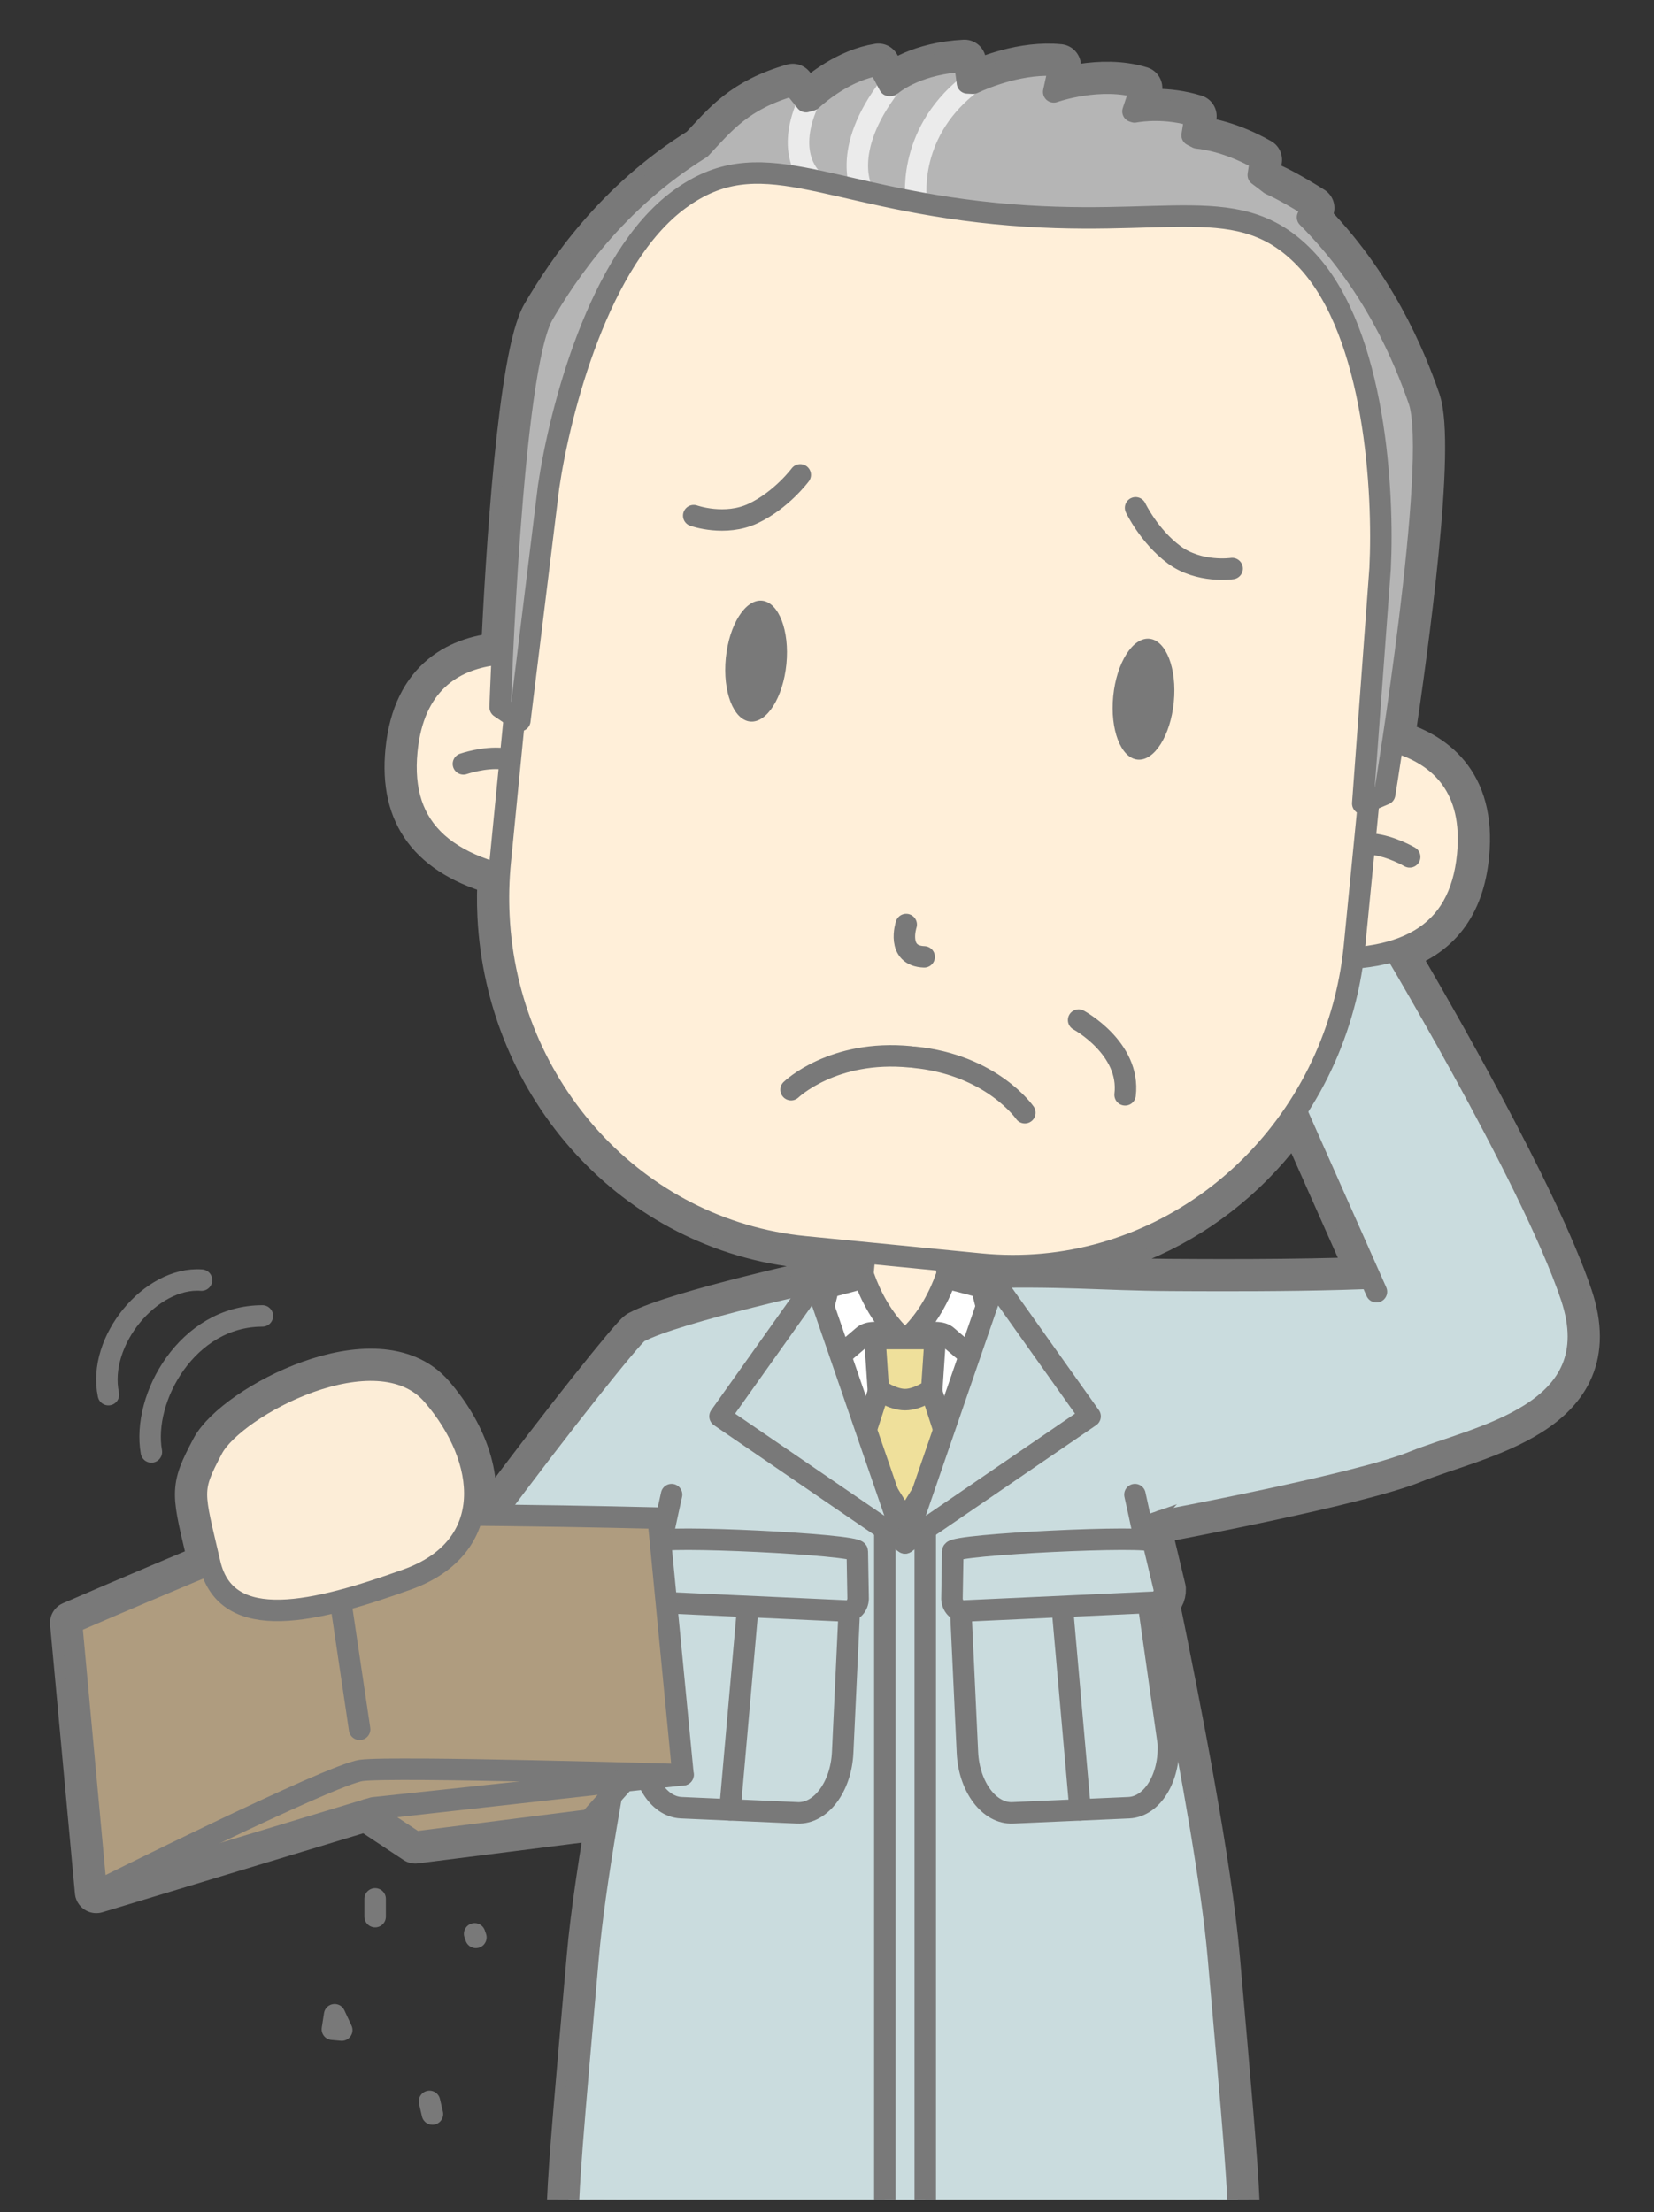 <?xml version="1.0" encoding="UTF-8"?>
<!DOCTYPE svg PUBLIC "-//W3C//DTD SVG 1.1//EN" "http://www.w3.org/Graphics/SVG/1.1/DTD/svg11.dtd">
<svg version="1.1" xmlns="http://www.w3.org/2000/svg" xmlns:xlink="http://www.w3.org/1999/xlink" x="0" y="0" width="308" height="412" viewBox="0, 0, 308, 412">
  <rect x="0" y="0" width="308" height="412" fill="#333333" stroke="none"/>
  <defs>
    <clipPath id="Clip_1">
      <path d="M305.6,2.362 L305.6,409.662 L2.4,409.662 L2.4,2.362 L305.6,2.362 z"/>
    </clipPath>
  </defs>
  <g id="Layer_1">
    <g clip-path="url(#Clip_1)">
      <path d="M217.846,238.46 C205.241,238.386 198.07,237.494 182.037,237.948 C181.878,237.912 181.78,237.891 181.78,237.891 L176.404,237.45 L176.154,234.798 L182.581,235.43 C206.47,237.779 228.607,226.085 241.346,206.881 L255.194,238.063 C241.441,238.641 222.551,238.489 217.846,238.46 M114.28,331.934 L95.97,333.981 C96.003,333.945 96.038,333.907 96.073,333.869 L114.281,331.923 z M68.277,337.076 L69.489,336.71 L73.413,336.291 C73.497,336.354 73.583,336.412 73.668,336.474 z M292.571,241.461 C286.256,222.694 266.089,187.818 259.729,177.025 C267.904,174.463 272.384,168.693 273.31,159.275 C274.665,145.491 266.816,140.116 259.381,138.071 C262.084,120.067 267.144,82.916 264.227,74.552 C261.453,66.602 255.77,52.774 243.48,40.473 L244.488,38.732 C240.614,36.299 238.093,34.992 236.51,34.283 C235.79,33.717 235.064,33.155 234.309,32.604 L234.733,29.77 C229.257,26.655 224.854,25.883 222.95,25.692 C222.628,25.53 222.323,25.359 221.994,25.2 L222.562,21.636 C217.203,19.973 212.541,20.621 211.272,20.851 C211.172,20.818 211.078,20.781 210.978,20.747 L212.443,16.373 C204.959,14.051 196.383,17.059 196.228,17.115 C196.224,17.114 196.219,17.113 196.219,17.113 L197.286,12.215 C190.508,11.549 183.678,14.34 181.206,15.488 C180.858,15.472 180.504,15.451 180.157,15.439 L179.603,11.386 C171.276,11.814 166.871,15.075 165.899,15.885 C165.803,15.895 165.707,15.907 165.612,15.916 L163.575,12.102 C157.768,13.021 152.864,17.038 151.104,18.639 C150.766,18.733 150.426,18.826 150.092,18.924 L147.64,15.872 C138.242,18.583 134.903,22.893 130.466,27.63 C114.565,37.479 105.657,50.884 101.164,58.523 C96.674,66.159 94.402,103.584 93.548,121.77 C85.858,122.327 77.113,126.073 75.758,139.856 C74.572,151.924 80.242,159.276 92.964,162.819 C92.796,165.424 92.774,168.005 92.897,170.553 C94.442,202.449 118.284,229.11 149.919,232.22 L161.054,233.315 L160.656,237.512 L156.039,237.891 C156.039,237.891 155.648,237.976 154.97,238.127 L155.034,237.985 C155.034,237.985 125.906,244.308 118.912,248.102 C117.808,248.701 104.861,264.838 91.975,282.206 C90.624,282.194 89.275,282.182 87.933,282.172 C89.656,275.157 86.564,266.76 80.569,259.825 C70.224,247.851 43.706,261.937 39.558,269.808 C35.406,277.686 35.923,277.623 39.074,291.189 C39.084,291.235 39.099,291.276 39.11,291.321 C26.451,296.569 13.314,302.27 13.314,302.27 L17.937,352.315 L68.274,337.078 L77.341,343.079 L109.775,338.974 L113.835,334.441 C111.867,345.673 110.225,356.442 109.533,364.367 C105.238,413.535 104.644,417.872 107.63,422.104 L109.291,437.034 L110.867,437.034 L136.908,663.034 L159.075,663.367 L166.498,458.333 L167.905,456.778 L169.311,458.333 L176.735,663.367 L198.902,663.034 L224.943,437.034 L227.108,437.034 L228.769,422.104 C231.755,417.872 231.161,413.535 226.867,364.367 C225.398,347.552 219.656,317.951 215.585,298.25 C216.353,297.901 216.877,297.001 216.828,295.962 L214.713,287.131 C214.706,286.973 214.142,286.862 213.173,286.789 C212.999,285.977 212.836,285.217 212.683,284.508 C213.784,284.131 214.962,283.728 216.21,283.3 L216.209,283.3 C216.209,283.3 252.749,276.49 263.203,272.24 C274.994,267.447 299.974,263.46 292.571,241.461 M129.773,670.103 C123.132,676.339 127.228,678.338 127.228,678.338 L159.075,678.338 L159.075,664.255 C159.075,664.255 138.118,662.265 129.773,670.103 M206.036,670.103 C197.691,662.265 176.735,664.255 176.735,664.255 L176.735,678.338 L208.581,678.338 C208.581,678.338 212.677,676.339 206.036,670.103" fill="#797979"/>
      <path d="M217.846,238.46 C205.241,238.386 198.07,237.494 182.037,237.948 C181.878,237.912 181.78,237.891 181.78,237.891 L176.404,237.45 L176.154,234.798 L182.581,235.43 C206.47,237.779 228.607,226.085 241.346,206.881 L255.194,238.063 C241.441,238.641 222.551,238.489 217.846,238.46 z M114.28,331.934 L95.97,333.981 C96.003,333.945 96.038,333.907 96.073,333.869 L114.281,331.923 L114.28,331.934 z M68.277,337.076 L69.489,336.71 L73.413,336.291 C73.497,336.354 73.583,336.412 73.668,336.474 L68.277,337.076 z M292.571,241.461 C286.256,222.694 266.089,187.818 259.729,177.025 C267.904,174.463 272.384,168.693 273.31,159.275 C274.665,145.491 266.816,140.116 259.381,138.071 C262.084,120.067 267.144,82.916 264.227,74.552 C261.453,66.602 255.77,52.774 243.48,40.473 L244.488,38.732 C240.614,36.299 238.093,34.992 236.51,34.283 C235.79,33.717 235.064,33.155 234.309,32.604 L234.733,29.77 C229.257,26.655 224.854,25.883 222.95,25.692 C222.628,25.53 222.323,25.359 221.994,25.2 L222.562,21.636 C217.203,19.973 212.541,20.621 211.272,20.851 C211.172,20.818 211.078,20.781 210.978,20.747 L212.443,16.373 C204.959,14.051 196.383,17.059 196.228,17.115 C196.224,17.114 196.219,17.113 196.219,17.113 L197.286,12.215 C190.508,11.549 183.678,14.34 181.206,15.488 C180.858,15.472 180.504,15.451 180.157,15.439 L179.603,11.386 C171.276,11.814 166.871,15.075 165.899,15.885 C165.803,15.895 165.707,15.907 165.612,15.916 L163.575,12.102 C157.768,13.021 152.864,17.038 151.104,18.639 C150.766,18.733 150.426,18.826 150.092,18.924 L147.64,15.872 C138.242,18.583 134.903,22.893 130.466,27.63 C114.565,37.479 105.657,50.884 101.164,58.523 C96.674,66.159 94.402,103.584 93.548,121.77 C85.858,122.327 77.113,126.073 75.758,139.856 C74.572,151.924 80.242,159.276 92.964,162.819 C92.796,165.424 92.774,168.005 92.897,170.553 C94.442,202.449 118.284,229.11 149.919,232.22 L161.054,233.315 L160.656,237.512 L156.039,237.891 C156.039,237.891 155.648,237.976 154.97,238.127 L155.034,237.985 C155.034,237.985 125.906,244.308 118.912,248.102 C117.808,248.701 104.861,264.838 91.975,282.206 C90.624,282.194 89.275,282.182 87.933,282.172 C89.656,275.157 86.564,266.76 80.569,259.825 C70.224,247.851 43.706,261.937 39.558,269.808 C35.406,277.686 35.923,277.623 39.074,291.189 C39.084,291.235 39.099,291.276 39.11,291.321 C26.451,296.569 13.314,302.27 13.314,302.27 L17.937,352.315 L68.274,337.078 L77.341,343.079 L109.775,338.974 L113.835,334.441 C111.867,345.673 110.225,356.442 109.533,364.367 C105.238,413.535 104.644,417.872 107.63,422.104 L109.291,437.034 L110.867,437.034 L136.908,663.034 L159.075,663.367 L166.498,458.333 L167.905,456.778 L169.311,458.333 L176.735,663.367 L198.902,663.034 L224.943,437.034 L227.108,437.034 L228.769,422.104 C231.755,417.872 231.161,413.535 226.867,364.367 C225.398,347.552 219.656,317.951 215.585,298.25 C216.353,297.901 216.877,297.001 216.828,295.962 L214.713,287.131 C214.706,286.973 214.142,286.862 213.173,286.789 C212.999,285.977 212.836,285.217 212.683,284.508 C213.784,284.131 214.962,283.728 216.21,283.3 L216.209,283.3 C216.209,283.3 252.749,276.49 263.203,272.24 C274.994,267.447 299.974,263.46 292.571,241.461 z M129.773,670.103 C123.132,676.339 127.228,678.338 127.228,678.338 L159.075,678.338 L159.075,664.255 C159.075,664.255 138.118,662.265 129.773,670.103 z M206.036,670.103 C197.691,662.265 176.735,664.255 176.735,664.255 L176.735,678.338 L208.581,678.338 C208.581,678.338 212.677,676.339 206.036,670.103 z" fill-opacity="0" stroke="#797979" stroke-width="8" stroke-linecap="round" stroke-linejoin="round"/>
      <path d="M212.572,391.367 L167.905,391.742 L123.238,391.367 L109.108,421.771 L136.908,663.034 L159.075,663.367 L166.498,458.333 L167.905,456.778 L169.311,458.333 L176.735,663.367 L198.902,663.034 L226.701,421.771 z" fill="#797979"/>
      <path d="M212.572,391.367 L167.905,391.742 L123.238,391.367 L109.108,421.771 L136.908,663.034 L159.075,663.367 L166.498,458.333 L167.905,456.778 L169.311,458.333 L176.735,663.367 L198.902,663.034 L226.701,421.771 L212.572,391.367 z" fill-opacity="0" stroke="#797979" stroke-width="4" stroke-linecap="round" stroke-linejoin="round"/>
      <path d="M217.903,248.008 C211.784,244.689 188.716,239.432 183.044,238.17 C182.235,237.99 181.78,237.891 181.78,237.891 L169.285,236.867 L168.909,236.896 L168.534,236.867 L156.039,237.891 C156.039,237.891 155.584,237.99 154.775,238.17 C149.103,239.432 126.035,244.689 119.916,248.008 L134.45,291.266 L203.369,291.266 z" fill="#CADCDE"/>
      <path d="M217.903,248.008 C211.784,244.689 188.716,239.432 183.044,238.17 C182.235,237.99 181.78,237.891 181.78,237.891 L169.285,236.867 L168.909,236.896 L168.534,236.867 L156.039,237.891 C156.039,237.891 155.584,237.99 154.775,238.17 C149.103,239.432 126.035,244.689 119.916,248.008 L134.45,291.266 L203.369,291.266 L217.903,248.008 z" fill-opacity="0" stroke="#797979" stroke-width="4" stroke-linecap="round" stroke-linejoin="round"/>
      <path d="M155.034,237.985 C155.034,237.985 125.906,244.308 118.912,248.102 C116.662,249.323 65.352,314.913 65.352,324.247 C65.352,333.581 83.824,345.461 90.156,339.794 C104.076,327.338 132.63,287.545 132.63,287.545" fill="#CADCDE"/>
      <path d="M155.034,237.985 C155.034,237.985 125.906,244.308 118.912,248.102 C116.662,249.323 65.352,314.913 65.352,324.247 C65.352,333.581 83.824,345.461 90.156,339.794 C104.076,327.338 132.63,287.545 132.63,287.545" fill-opacity="0" stroke="#797979" stroke-width="4" stroke-linecap="round" stroke-linejoin="round"/>
      <path d="M180.775,237.985 C197.705,237.448 204.913,238.384 217.846,238.46 C224.436,238.499 258.855,238.785 268.008,236.96 C277.162,235.134 277.607,254.27 275.625,261.324 C275.031,263.443 203.763,287.545 203.763,287.545" fill="#CADCDE"/>
      <path d="M180.775,237.985 C197.705,237.448 204.913,238.384 217.846,238.46 C224.436,238.499 258.855,238.785 268.008,236.96 C277.162,235.134 277.607,254.27 275.625,261.324 C275.031,263.443 203.763,287.545 203.763,287.545" fill-opacity="0" stroke="#797979" stroke-width="4" stroke-linecap="round" stroke-linejoin="round"/>
      <path d="M186.123,240.611 L168.534,235.992 L150.943,240.611 L168.7,323.445 z" fill="#FFFFFF"/>
      <path d="M186.123,240.611 L168.534,235.992 L150.943,240.611 L168.7,323.445 L186.123,240.611 z" fill-opacity="0" stroke="#797979" stroke-width="4" stroke-linecap="round" stroke-linejoin="round"/>
      <path d="M176.492,238.375 L175.023,222.859 L168.534,218.639 L162.043,222.859 L160.575,238.375 C160.575,238.375 166.243,249.626 168.534,249.626 C170.825,249.626 176.492,238.375 176.492,238.375" fill="#FFEFD9"/>
      <path d="M176.492,238.375 L175.023,222.859 L168.534,218.639 L162.043,222.859 L160.575,238.375 C160.575,238.375 166.243,249.626 168.534,249.626 C170.825,249.626 176.492,238.375 176.492,238.375 z" fill-opacity="0" stroke="#797979" stroke-width="4" stroke-linecap="round" stroke-linejoin="round"/>
      <path d="M160.931,237.988 L154.285,239.733 L153.13,244.335 L155.524,253.257 C155.524,253.257 160.06,249.439 160.674,248.88 C162.77,246.972 168.534,249.626 168.534,249.626 C164.159,245.83 161.901,240.74 160.931,237.988" fill="#FFFFFF"/>
      <path d="M160.931,237.988 L154.285,239.733 L153.13,244.335 L155.524,253.257 C155.524,253.257 160.06,249.439 160.674,248.88 C162.77,246.972 168.534,249.626 168.534,249.626 C164.159,245.83 161.901,240.74 160.931,237.988 z" fill-opacity="0" stroke="#797979" stroke-width="4" stroke-linecap="round" stroke-linejoin="round"/>
      <path d="M176.136,237.988 L182.782,239.733 L183.936,244.335 L181.542,253.257 C181.542,253.257 177.006,249.439 176.393,248.88 C174.297,246.972 168.534,249.626 168.534,249.626 C172.908,245.83 175.164,240.74 176.136,237.988" fill="#FFFFFF"/>
      <path d="M176.136,237.988 L182.782,239.733 L183.936,244.335 L181.542,253.257 C181.542,253.257 177.006,249.439 176.393,248.88 C174.297,246.972 168.534,249.626 168.534,249.626 C172.908,245.83 175.164,240.74 176.136,237.988 z" fill-opacity="0" stroke="#797979" stroke-width="4" stroke-linecap="round" stroke-linejoin="round"/>
      <path d="M125.056,278.367 L125.047,278.418 C124.651,280.167 111.836,337.995 109.533,364.367 C104.013,427.553 104.606,416.701 111.053,426.733 C120.071,440.762 150.748,429.804 167.905,429.767 L168.494,429.767 C185.651,429.804 216.328,440.762 225.346,426.733 C231.793,416.701 232.386,427.553 226.867,364.367 C224.563,337.995 211.748,280.167 211.352,278.418 L211.344,278.367" fill="#CADCDE"/>
      <path d="M125.056,278.367 L125.047,278.418 C124.651,280.167 111.836,337.995 109.533,364.367 C104.013,427.553 104.606,416.701 111.053,426.733 C120.071,440.762 150.748,429.804 167.905,429.767 L168.494,429.767 C185.651,429.804 216.328,440.762 225.346,426.733 C231.793,416.701 232.386,427.553 226.867,364.367 C224.563,337.995 211.748,280.167 211.352,278.418 L211.344,278.367" fill-opacity="0" stroke="#797979" stroke-width="4" stroke-linecap="round" stroke-linejoin="round"/>
      <path d="M163.515,259.433 L168.534,259.074 L173.551,259.433 L176.895,269.738 L168.534,283.242 L160.172,269.738 z" fill="#EFE09B"/>
      <path d="M163.515,259.433 L168.534,259.074 L173.551,259.433 L176.895,269.738 L168.534,283.242 L160.172,269.738 L163.515,259.433 z" fill-opacity="0" stroke="#797979" stroke-width="4" stroke-linecap="round" stroke-linejoin="round"/>
      <path d="M174.147,249.301 L173.508,258.801 C173.508,258.801 170.913,260.676 168.534,260.676 C166.153,260.676 163.559,258.801 163.559,258.801 L162.918,249.301 z" fill="#EFE09B"/>
      <path d="M174.147,249.301 L173.508,258.801 C173.508,258.801 170.913,260.676 168.534,260.676 C166.153,260.676 163.559,258.801 163.559,258.801 L162.918,249.301 L174.147,249.301 z" fill-opacity="0" stroke="#797979" stroke-width="4" stroke-linecap="round" stroke-linejoin="round"/>
      <path d="M172.296,424.367 L164.77,424.367 L164.77,284.867 L172.296,284.867 z" fill="#CADCDE"/>
      <path d="M172.296,424.367 L164.77,424.367 L164.77,284.867 L172.296,284.867 L172.296,424.367 z" fill-opacity="0" stroke="#797979" stroke-width="4" stroke-linecap="round" stroke-linejoin="round"/>
      <path d="M168.534,287.367 L151.817,238.819 L134.075,263.79 z" fill="#CADCDE"/>
      <path d="M168.534,287.367 L151.817,238.819 L134.075,263.79 L168.534,287.367 z" fill-opacity="0" stroke="#797979" stroke-width="4" stroke-linecap="round" stroke-linejoin="round"/>
      <path d="M168.534,287.367 L185.25,238.819 L202.992,263.79 z" fill="#CADCDE"/>
      <path d="M168.534,287.367 L185.25,238.819 L202.992,263.79 L168.534,287.367 z" fill-opacity="0" stroke="#797979" stroke-width="4" stroke-linecap="round" stroke-linejoin="round"/>
      <path d="M156.918,326.401 C156.618,332.811 152.84,337.844 148.479,337.64 L126.862,336.684 C122.5,336.481 119.207,331.117 119.507,324.707 L123.229,298.546 C123.528,292.138 124.753,288.238 129.115,288.442 L149.596,289.398 C153.957,289.602 158.385,294.964 158.086,301.373 z" fill="#CADCDE"/>
      <path d="M156.918,326.401 C156.618,332.811 152.84,337.844 148.479,337.64 L126.862,336.684 C122.5,336.481 119.207,331.117 119.507,324.707 L123.229,298.546 C123.528,292.138 124.753,288.238 129.115,288.442 L149.596,289.398 C153.957,289.602 158.385,294.964 158.086,301.373 L156.918,326.401 z" fill-opacity="0" stroke="#797979" stroke-width="4" stroke-linecap="round" stroke-linejoin="round"/>
      <path d="M139.21,299.804 L135.922,337.084" fill="#CADCDE"/>
      <path d="M139.21,299.804 L135.922,337.084" fill-opacity="0" stroke="#797979" stroke-width="4" stroke-linecap="round" stroke-linejoin="round"/>
      <path d="M159.795,297.787 C159.734,299.09 158.801,300.104 157.711,300.053 L122.102,298.412 C121.012,298.362 120.177,297.265 120.239,295.962 L122.352,287.131 C122.412,285.828 159.701,287.634 159.642,288.937 z" fill="#CADCDE"/>
      <path d="M159.795,297.787 C159.734,299.09 158.801,300.104 157.711,300.053 L122.102,298.412 C121.012,298.362 120.177,297.265 120.239,295.962 L122.352,287.131 C122.412,285.828 159.701,287.634 159.642,288.937 L159.795,297.787 z" fill-opacity="0" stroke="#797979" stroke-width="4" stroke-linecap="round" stroke-linejoin="round"/>
      <path d="M180.149,326.401 C180.448,332.811 184.226,337.844 188.586,337.64 L210.203,336.684 C214.565,336.481 217.858,331.117 217.559,324.707 L213.837,298.546 C213.537,292.138 212.313,288.238 207.951,288.442 L187.469,289.398 C183.108,289.602 178.681,294.964 178.98,301.373 z" fill="#CADCDE"/>
      <path d="M180.149,326.401 C180.448,332.811 184.226,337.844 188.586,337.64 L210.203,336.684 C214.565,336.481 217.858,331.117 217.559,324.707 L213.837,298.546 C213.537,292.138 212.313,288.238 207.951,288.442 L187.469,289.398 C183.108,289.602 178.681,294.964 178.98,301.373 L180.149,326.401 z" fill-opacity="0" stroke="#797979" stroke-width="4" stroke-linecap="round" stroke-linejoin="round"/>
      <path d="M197.856,299.804 L201.143,337.084" fill="#CADCDE"/>
      <path d="M197.856,299.804 L201.143,337.084" fill-opacity="0" stroke="#797979" stroke-width="4" stroke-linecap="round" stroke-linejoin="round"/>
      <path d="M177.272,297.787 C177.332,299.09 178.266,300.104 179.356,300.053 L214.963,298.412 C216.056,298.362 216.89,297.265 216.828,295.962 L214.713,287.131 C214.653,285.828 177.365,287.634 177.426,288.937 z" fill="#CADCDE"/>
      <path d="M177.272,297.787 C177.332,299.09 178.266,300.104 179.356,300.053 L214.963,298.412 C216.056,298.362 216.89,297.265 216.828,295.962 L214.713,287.131 C214.653,285.828 177.365,287.634 177.426,288.937 L177.272,297.787 z" fill-opacity="0" stroke="#797979" stroke-width="4" stroke-linecap="round" stroke-linejoin="round"/>
      <path d="M256.313,240.583 L234.22,190.834 L257.785,173.75 C257.785,173.75 285.037,219.072 292.571,241.461 C299.974,263.46 274.994,267.447 263.203,272.24 C252.749,276.49 216.209,283.3 216.209,283.3" fill="#CADCDE"/>
      <path d="M256.313,240.583 L234.22,190.834 L257.785,173.75 C257.785,173.75 285.037,219.072 292.571,241.461 C299.974,263.46 274.994,267.447 263.203,272.24 C252.749,276.49 216.209,283.3 216.209,283.3" fill-opacity="0" stroke="#797979" stroke-width="4" stroke-linecap="round" stroke-linejoin="round"/>
      <path d="M168.833,172.2 C168.833,172.2 166.919,178.04 172.178,178.222" fill-opacity="0" stroke="#797979" stroke-width="4" stroke-linecap="round" stroke-linejoin="round"/>
      <path d="M105.687,123.067 C105.687,123.067 78.247,114.534 75.758,139.856 C74.294,154.75 83.27,162.461 103.065,164.694" fill="#FFEFD9"/>
      <path d="M105.687,123.067 C105.687,123.067 78.247,114.534 75.758,139.856 C74.294,154.75 83.27,162.461 103.065,164.694" fill-opacity="0" stroke="#797979" stroke-width="4" stroke-linecap="round" stroke-linejoin="round"/>
      <path d="M86.296,142.275 C86.296,142.275 90.133,140.941 93.629,141.306" fill="#FFEFD9"/>
      <path d="M86.296,142.275 C86.296,142.275 90.133,140.941 93.629,141.306" fill-opacity="0" stroke="#797979" stroke-width="4" stroke-linecap="round" stroke-linejoin="round"/>
      <path d="M247.224,136.98 C247.224,136.98 275.799,133.953 273.31,159.275 C271.846,174.17 261.537,179.986 241.688,178.321" fill="#FFEFD9"/>
      <path d="M247.224,136.98 C247.224,136.98 275.799,133.953 273.31,159.275 C271.846,174.17 261.537,179.986 241.688,178.321" fill-opacity="0" stroke="#797979" stroke-width="4" stroke-linecap="round" stroke-linejoin="round"/>
      <path d="M262.502,159.596 C262.502,159.596 258.996,157.54 255.496,157.218" fill="#FFEFD9"/>
      <path d="M262.502,159.596 C262.502,159.596 258.996,157.54 255.496,157.218" fill-opacity="0" stroke="#797979" stroke-width="4" stroke-linecap="round" stroke-linejoin="round"/>
      <path d="M203.126,26.433 L170.464,23.222 C121.775,18.436 103.54,54.798 99.985,90.973 L93.15,160.506 C92.816,163.898 92.738,167.253 92.897,170.553 C94.442,202.449 118.284,229.11 149.919,232.22 L182.581,235.43 C214.219,238.54 242.794,217.032 250.521,186.048 C251.321,182.842 251.897,179.535 252.23,176.144 L259.066,106.611 C262.621,70.436 251.816,31.219 203.126,26.433" fill="#FFEFD9"/>
      <path d="M203.126,26.433 L170.464,23.222 C121.775,18.436 103.54,54.798 99.985,90.973 L93.15,160.506 C92.816,163.898 92.738,167.253 92.897,170.553 C94.442,202.449 118.284,229.11 149.919,232.22 L182.581,235.43 C214.219,238.54 242.794,217.032 250.521,186.048 C251.321,182.842 251.897,179.535 252.23,176.144 L259.066,106.611 C262.621,70.436 251.816,31.219 203.126,26.433 z" fill-opacity="0" stroke="#797979" stroke-width="4" stroke-linecap="round" stroke-linejoin="round"/>
      <path d="M264.227,74.552 C261.453,66.602 255.77,52.774 243.48,40.473 L244.488,38.732 C240.613,36.3 238.093,34.992 236.51,34.283 C235.79,33.717 235.064,33.155 234.31,32.603 L234.733,29.77 C229.257,26.654 224.855,25.883 222.951,25.691 C222.628,25.53 222.322,25.358 221.995,25.199 L222.562,21.636 C217.202,19.973 212.541,20.621 211.272,20.85 C211.172,20.817 211.078,20.78 210.978,20.747 L212.443,16.373 C204.961,14.051 196.383,17.059 196.228,17.115 C196.223,17.114 196.219,17.113 196.215,17.113 L197.286,12.215 C190.508,11.549 183.678,14.34 181.206,15.488 C180.857,15.472 180.503,15.451 180.157,15.439 L179.603,11.386 C171.277,11.813 166.871,15.076 165.9,15.886 C165.803,15.895 165.707,15.907 165.612,15.916 L163.575,12.102 C157.768,13.02 152.864,17.039 151.104,18.639 C150.765,18.733 150.427,18.826 150.092,18.924 L147.64,15.872 C138.241,18.583 134.902,22.893 130.466,27.631 C114.565,37.48 105.658,50.884 101.164,58.523 C95.183,68.695 93.138,131.727 93.138,131.727 L96.8,134.221 L102.159,90.64 C104.229,76.615 111.491,48.11 126.522,37.13 C141.553,26.149 153.126,36.6 185.326,39.765 L185.327,39.765 C217.528,42.931 230.915,34.934 243.519,48.63 C256.123,62.326 257.698,91.7 256.998,105.861 L253.767,149.651 L257.845,147.917 C257.845,147.917 268.112,85.694 264.227,74.552" fill="#B5B5B5"/>
      <path d="M170.656,37.671 C170.656,37.671 168.588,25.314 180.229,15.964" fill-opacity="0" stroke="#EBEBEB" stroke-width="4" stroke-linecap="round" stroke-linejoin="round"/>
      <path d="M160.611,35.576 C160.611,35.576 156.367,28.243 165.692,16.067" fill-opacity="0" stroke="#EBEBEB" stroke-width="4" stroke-linecap="round" stroke-linejoin="round"/>
      <path d="M151.414,33.523 C151.414,33.523 146.036,29.245 150.4,19.307" fill-opacity="0" stroke="#EBEBEB" stroke-width="4" stroke-linecap="round" stroke-linejoin="round"/>
      <path d="M264.227,74.552 C261.453,66.602 255.77,52.774 243.48,40.473 L244.488,38.732 C240.613,36.3 238.093,34.992 236.51,34.283 C235.79,33.717 235.064,33.155 234.31,32.603 L234.733,29.77 C229.257,26.654 224.855,25.883 222.951,25.691 C222.628,25.53 222.322,25.358 221.995,25.199 L222.562,21.636 C217.202,19.973 212.541,20.621 211.272,20.85 C211.172,20.817 211.078,20.78 210.978,20.747 L212.443,16.373 C204.961,14.051 196.383,17.059 196.228,17.115 C196.223,17.114 196.219,17.113 196.215,17.113 L197.286,12.215 C190.508,11.549 183.678,14.34 181.206,15.488 C180.857,15.472 180.503,15.451 180.157,15.439 L179.603,11.386 C171.277,11.813 166.871,15.076 165.9,15.886 C165.803,15.895 165.707,15.907 165.612,15.916 L163.575,12.102 C157.768,13.02 152.864,17.039 151.104,18.639 C150.765,18.733 150.427,18.826 150.092,18.924 L147.64,15.872 C138.241,18.583 134.902,22.893 130.466,27.631 C114.565,37.48 105.658,50.884 101.164,58.523 C95.183,68.695 93.138,131.727 93.138,131.727 L96.8,134.221 L102.159,90.64 C104.229,76.615 111.491,48.11 126.522,37.13 C141.553,26.149 153.126,36.6 185.326,39.765 L185.327,39.765 C217.528,42.931 230.915,34.934 243.519,48.63 C256.123,62.326 257.698,91.7 256.998,105.861 L253.767,149.651 L257.845,147.917 C257.845,147.917 268.112,85.694 264.227,74.552 z" fill-opacity="0" stroke="#797979" stroke-width="4" stroke-linecap="round" stroke-linejoin="round"/>
      <path d="M168.749,172.191 C168.749,172.191 166.835,178.032 172.095,178.214" fill-opacity="0" stroke="#797979" stroke-width="4" stroke-linecap="round" stroke-linejoin="round"/>
      <path d="M147.308,202.956 C147.308,202.956 155.082,195.415 169.513,196.834" fill-opacity="0" stroke="#797979" stroke-width="4" stroke-linecap="round" stroke-linejoin="round"/>
      <path d="M190.843,207.237 C190.843,207.237 184.686,198.325 170.255,196.907" fill-opacity="0" stroke="#797979" stroke-width="4" stroke-linecap="round" stroke-linejoin="round"/>
      <path d="M218.579,130.777 C217.968,136.992 214.948,141.784 211.831,141.477 C208.716,141.171 206.686,135.883 207.297,129.667 C207.908,123.451 210.929,118.66 214.044,118.966 C217.159,119.273 219.191,124.56 218.579,130.777" fill="#797979"/>
      <path d="M135.156,122.575 C134.544,128.791 136.575,134.079 139.691,134.385 C142.806,134.692 145.826,129.901 146.438,123.685 C147.049,117.469 145.018,112.181 141.904,111.875 C138.787,111.569 135.766,116.36 135.156,122.575" fill="#797979"/>
      <path d="M200.859,189.985 C200.859,189.985 210.549,195.226 209.512,203.913" fill-opacity="0" stroke="#797979" stroke-width="4" stroke-linecap="round" stroke-linejoin="round"/>
      <path d="M129.181,96.037 C129.181,96.037 135.004,98.117 140.274,95.62 C145.543,93.124 149.018,88.442 149.018,88.442" fill-opacity="0" stroke="#797979" stroke-width="4" stroke-linecap="round" stroke-linejoin="round"/>
      <path d="M229.443,105.894 C229.443,105.894 223.325,106.799 218.642,103.325 C213.959,99.85 211.463,94.58 211.463,94.58" fill-opacity="0" stroke="#797979" stroke-width="4" stroke-linecap="round" stroke-linejoin="round"/>
      <path d="M17.937,352.315 L69.489,336.71 L127.187,330.544 L67.263,319.893 z" fill="#AF9C7F"/>
      <path d="M17.937,352.315 L69.489,336.71 L127.187,330.544 L67.263,319.893 L17.937,352.315 z" fill-opacity="0" stroke="#797979" stroke-width="4" stroke-linecap="round" stroke-linejoin="round"/>
      <path d="M17.937,352.315 C17.937,352.315 61.474,330.536 67.275,329.738 C73.08,328.94 127.187,330.544 127.187,330.544 L122.564,282.742 C122.564,282.742 67.877,281.368 61.392,282.791 C54.904,284.221 13.314,302.27 13.314,302.27 z" fill="#AF9C7F"/>
      <path d="M17.937,352.315 C17.937,352.315 61.474,330.536 67.275,329.738 C73.08,328.94 127.187,330.544 127.187,330.544 L122.564,282.742 C122.564,282.742 67.877,281.368 61.392,282.791 C54.904,284.221 13.314,302.27 13.314,302.27 L17.937,352.315 z" fill-opacity="0" stroke="#797979" stroke-width="4" stroke-linecap="round" stroke-linejoin="round"/>
      <path d="M62.246,290.306 L66.966,322.074" fill="#AF9C7F"/>
      <path d="M62.246,290.306 L66.966,322.074" fill-opacity="0" stroke="#797979" stroke-width="4" stroke-linecap="round" stroke-linejoin="round"/>
      <path d="M68.273,337.077 L77.341,343.079 L109.775,338.974 L116.283,331.71 z" fill="#AF9C7F"/>
      <path d="M68.273,337.077 L77.341,343.079 L109.775,338.974 L116.283,331.71 L68.273,337.077 z" fill-opacity="0" stroke="#797979" stroke-width="4" stroke-linecap="round" stroke-linejoin="round"/>
      <path d="M39.558,269.808 C43.706,261.937 70.224,247.851 80.569,259.825 C90.921,271.799 92.645,288.141 75.806,294.184 C58.974,300.224 42.152,304.472 39.074,291.189 C35.923,277.623 35.406,277.686 39.558,269.808" fill="#FCEDD7"/>
      <path d="M39.558,269.808 C43.706,261.937 70.224,247.851 80.569,259.825 C90.921,271.799 92.645,288.141 75.806,294.184 C58.974,300.224 42.152,304.472 39.074,291.189 C35.923,277.623 35.406,277.686 39.558,269.808 z" fill-opacity="0" stroke="#797979" stroke-width="4" stroke-linecap="round" stroke-linejoin="round"/>
      <path d="M62.312,375.245 L63.642,378.101 L61.895,377.945 z" fill="#FCEDD7"/>
      <path d="M62.312,375.245 L63.642,378.101 L61.895,377.945 L62.312,375.245 z" fill-opacity="0" stroke="#797979" stroke-width="4" stroke-linecap="round" stroke-linejoin="round"/>
      <path d="M69.855,353.659 L69.855,356.97" fill="#FCEDD7"/>
      <path d="M69.855,353.659 L69.855,356.97" fill-opacity="0" stroke="#797979" stroke-width="4" stroke-linecap="round" stroke-linejoin="round"/>
      <path d="M88.386,360.173 L88.615,360.835" fill="#FCEDD7"/>
      <path d="M88.386,360.173 L88.615,360.835" fill-opacity="0" stroke="#797979" stroke-width="4" stroke-linecap="round" stroke-linejoin="round"/>
      <path d="M79.978,391.376 L80.525,393.73" fill="#FCEDD7"/>
      <path d="M79.978,391.376 L80.525,393.73" fill-opacity="0" stroke="#797979" stroke-width="4" stroke-linecap="round" stroke-linejoin="round"/>
      <path d="M28.191,270.421 C26.398,260.392 34.858,245.088 48.858,245.088" fill-opacity="0" stroke="#797979" stroke-width="4" stroke-linecap="round" stroke-linejoin="round"/>
      <path d="M20.191,259.754 C18.064,249.725 28.064,237.725 37.525,238.421" fill-opacity="0" stroke="#797979" stroke-width="4" stroke-linecap="round" stroke-linejoin="round"/>
    </g>
  </g>
</svg>
